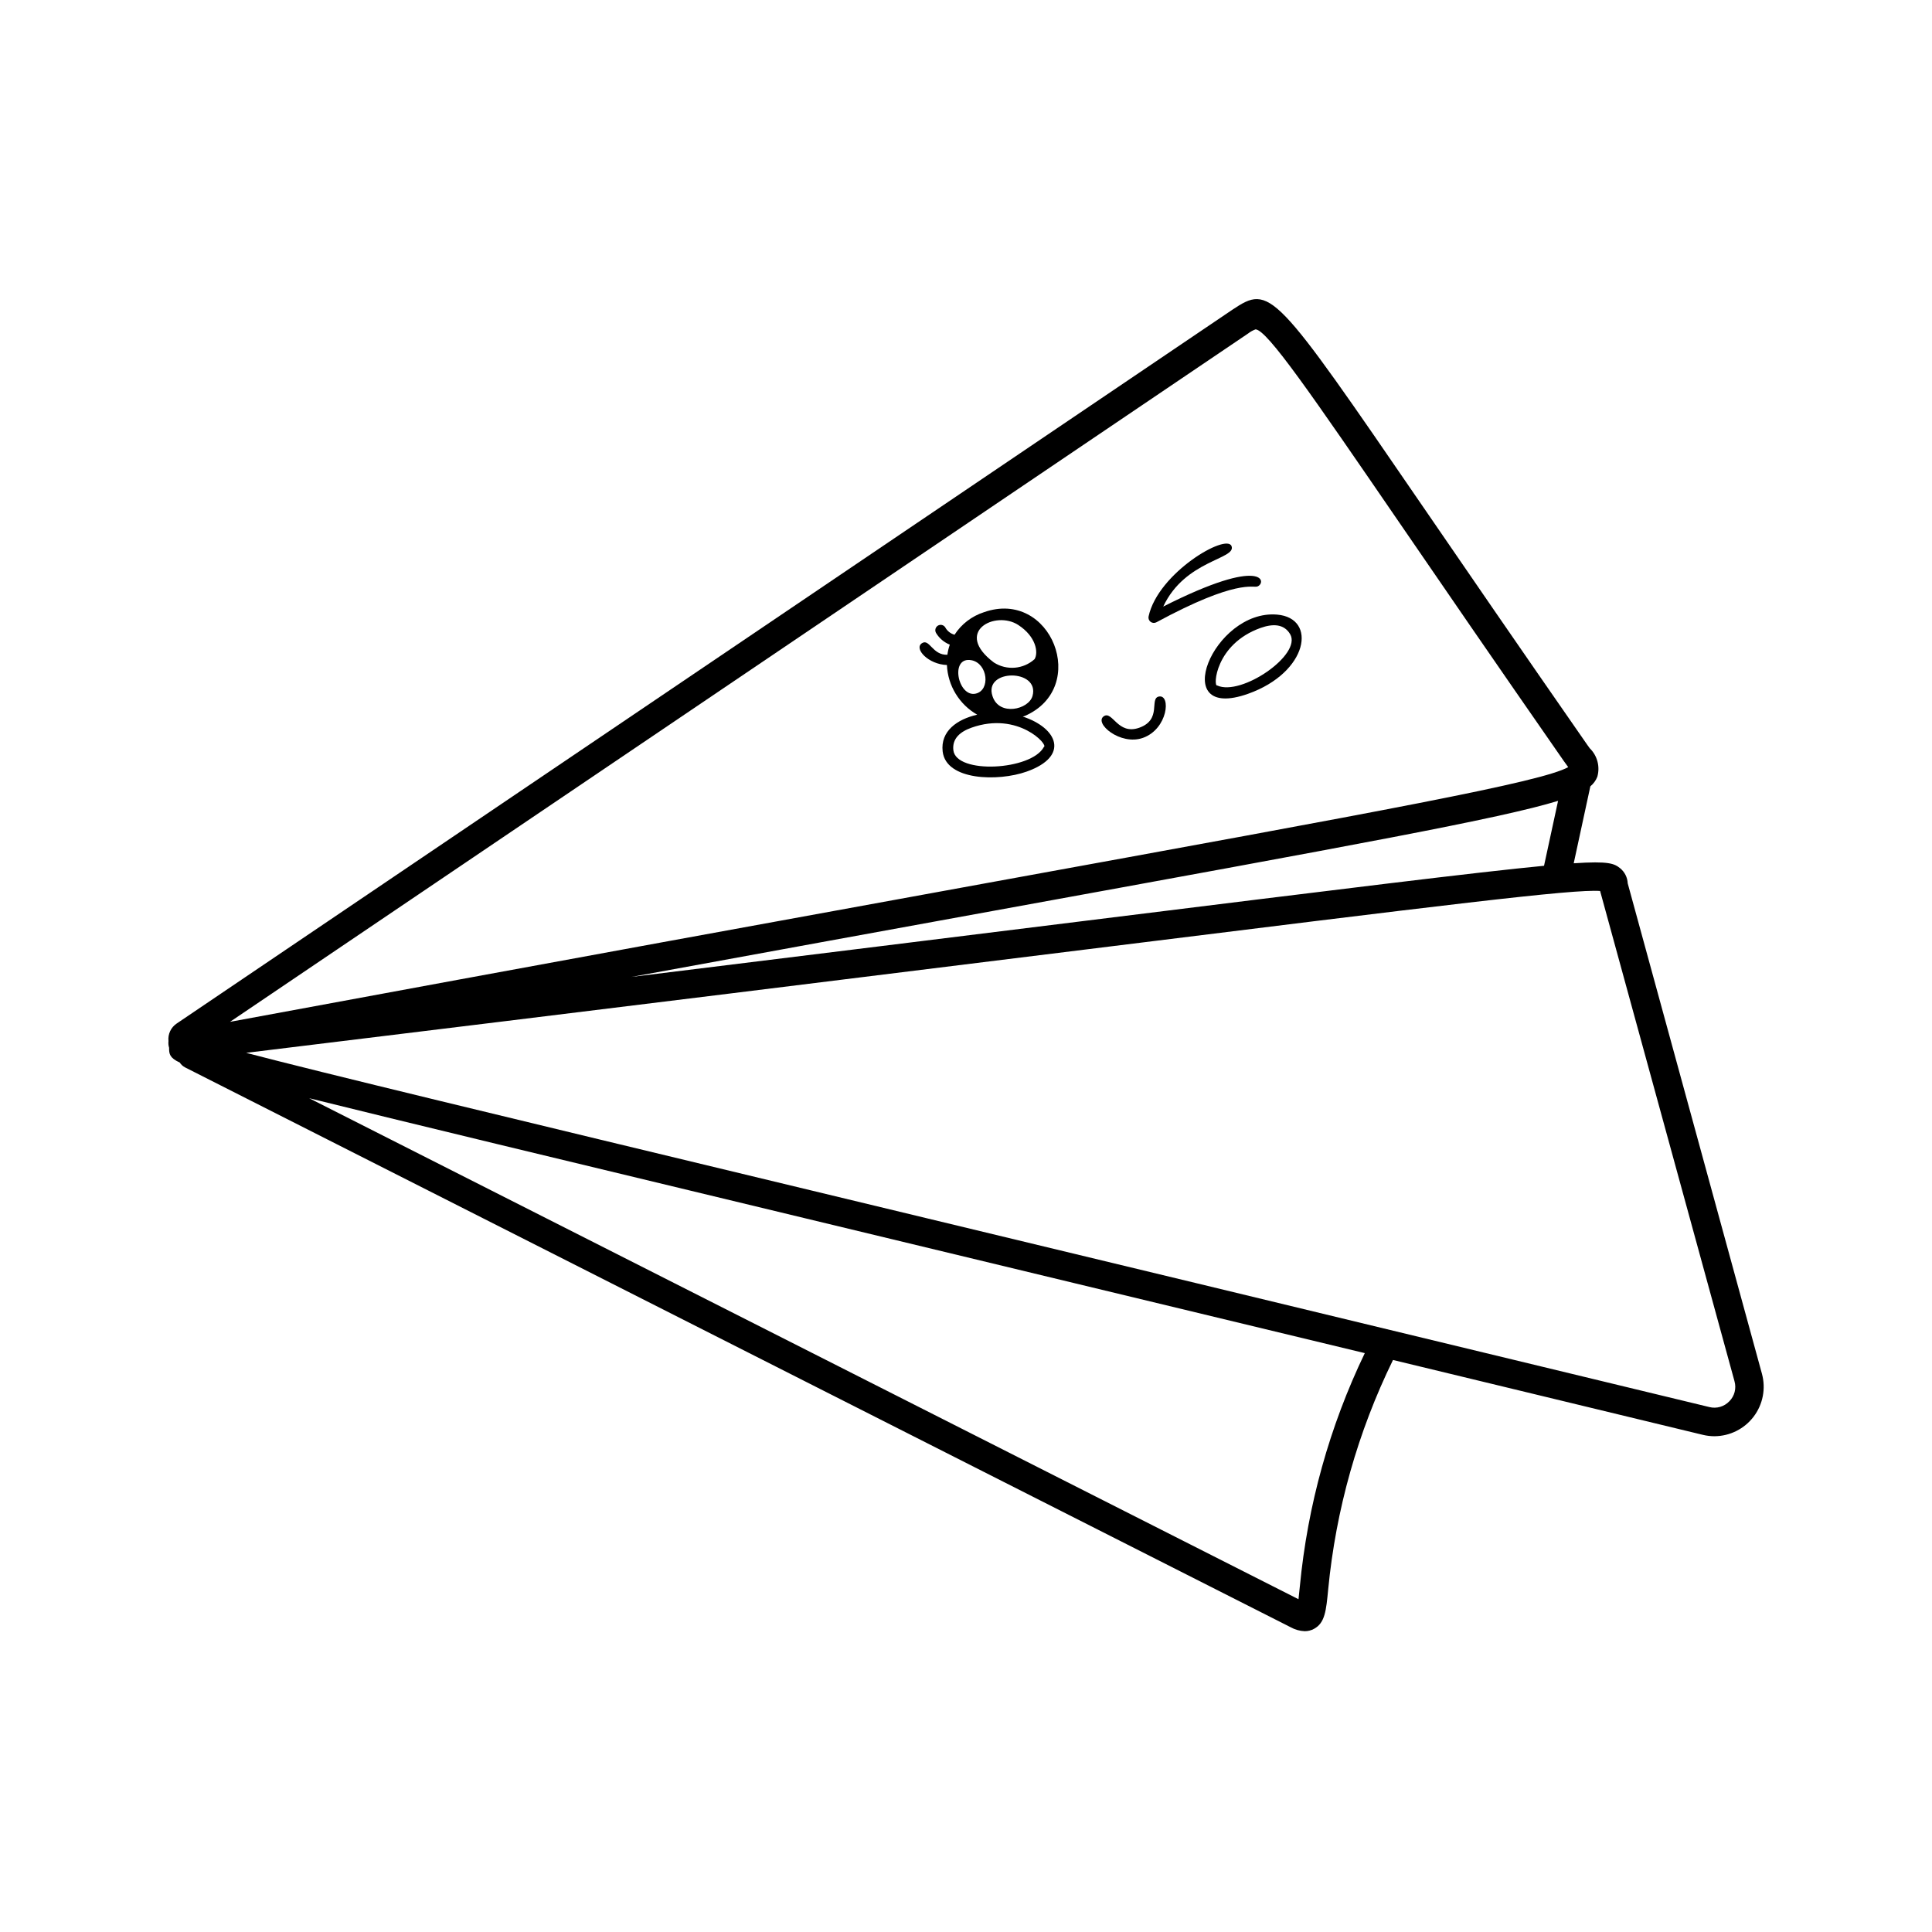 <?xml version="1.0" encoding="UTF-8"?>
<!-- Uploaded to: SVG Repo, www.svgrepo.com, Generator: SVG Repo Mixer Tools -->
<svg fill="#000000" width="800px" height="800px" version="1.1" viewBox="144 144 512 512" xmlns="http://www.w3.org/2000/svg">
 <g>
  <path d="m575.36 378.09c-0.07-1.551-0.793-3-1.996-3.988-1.574-1.25-2.973-1.949-12.312-1.324l4.41-20.402 0.004 0.004c0.82-0.672 1.453-1.543 1.84-2.527 0.77-2.691 0.004-5.59-2-7.547l-0.703-0.973c-18.379-26.43-32.52-47.055-43.512-63.078-39.625-57.793-40.383-58.906-50.508-52.168l-279.76 189.16c-1.535 1.027-2.371 2.824-2.172 4.664-0.066 0.59-0.012 1.191 0.164 1.762-0.02 1.664 0.156 2.672 2.828 3.922 0.34 0.523 0.809 0.957 1.359 1.254l293 148.37c1.148 0.645 2.43 1.012 3.746 1.066 0.871 0.008 1.727-0.211 2.492-0.629 2.894-1.586 3.199-4.754 3.75-10.504 2.035-21.113 7.852-41.688 17.168-60.742 25.375 6.125 52.641 12.711 82.07 19.828 1.023 0.25 2.074 0.379 3.129 0.379 4.074-0.023 7.906-1.938 10.371-5.184 2.465-3.242 3.277-7.449 2.203-11.379zm-22.176-4.648c-17.672 1.691-52.301 5.988-122.49 14.695-31.938 3.961-71.227 8.836-119.4 14.766 37.234-6.824 69.082-12.621 95.742-17.48 97.164-17.695 134.77-24.543 149.87-29.191zm-78.395-141.08c0.586-0.461 1.246-0.824 1.949-1.078 3.113 0.184 14.812 17.246 38.121 51.238 10.996 16.035 25.148 36.676 43.539 63.121l0.824 1.141c0.117 0.16 0.25 0.336 0.375 0.516-7.211 3.969-47.047 11.227-153.92 30.688-48.961 8.914-115.22 20.984-200.72 36.812zm13.68 332.06c-0.109 1.145-0.23 2.375-0.355 3.387l-262.18-132.77c24.512 6.086 65.621 15.98 131.58 31.852 39.594 9.531 88.324 21.262 148.17 35.699v0.004c-9.34 19.43-15.168 40.359-17.211 61.824zm113.82-49.062h-0.004c-1.355 1.422-3.371 2.008-5.277 1.527-102.79-24.859-179.96-43.438-237.72-57.336-84.371-20.305-129.43-31.148-150.06-36.535 98.473-12.004 170.18-20.898 222.4-27.379 96.047-11.918 129.36-16.062 136.42-15.516 0.023 0.098 0.047 0.195 0.078 0.297l35.535 129.63-0.004-0.004c0.543 1.891 0.02 3.922-1.367 5.316z"/>
  <path d="m474.76 327.86c15.941-5.66 18.406-20.086 7.672-20.984-16.922-1.422-29.129 28.605-7.672 20.984zm3.344-17.465c3.094-1.098 6.129-1.145 7.789 1.652 3.231 5.441-12.996 16.539-19.324 13.613-1.102 0.391-0.555-10.973 11.535-15.266z"/>
  <path d="m416.08 348.48c11.504-4.086 8.137-11.594-1.035-14.582 0.176-0.066 0.34-0.082 0.516-0.152 17.344-7.531 6.996-33.824-10.84-27.492-3.195 1.035-5.934 3.137-7.758 5.957-1.059-0.289-1.953-1-2.469-1.965-0.426-0.66-1.305-0.852-1.965-0.43-0.664 0.422-0.859 1.297-0.445 1.961 0.844 1.387 2.113 2.461 3.625 3.062-0.305 0.867-0.52 1.766-0.645 2.68-4 0.145-4.734-4.414-6.769-3.043-2.137 1.445 1.746 5.606 6.648 5.758v-0.004c0.238 5.477 3.269 10.449 8.027 13.172-5.297 1.211-9.781 4.332-9.156 9.742 0.891 7.731 14.707 8.02 22.266 5.336zm1.539-20.027c-1.016 3.602-8.832 5.422-10.586 0.062-2.496-7.332 12.613-7.324 10.59-0.062zm-3.762-18.82c4.684 3.035 5.387 7.269 4.32 9.043h0.004c-2.984 2.695-7.406 3.062-10.793 0.891-10.805-8.141 0.371-13.902 6.473-9.938zm-12.332 9.348c4.25 0.902 4.996 7.906 1.074 8.832-4.75 1.121-7.027-10.035-1.074-8.832zm-4.875 23.836c-0.359-3.121 1.852-4.926 4.812-5.977 12.398-4.402 20.473 4.648 19.176 5.109-3.297 6.215-23.246 7.305-23.988 0.867z"/>
  <path d="m446.87 339.55c6.66-2.367 7.477-11.539 4.269-10.965-2.648 0.496 0.879 6.102-5.227 8.273-5.703 2.027-7.078-4.566-9.375-3.059-2.738 1.816 4.363 7.867 10.332 5.75z"/>
  <path d="m450.46 308.91c21.387-11.566 25.535-9.051 26.758-9.484 2.481-0.883 2.148-8.387-24.949 5.32 5.809-12.402 19.414-12.5 18.102-16.012-1.309-3.496-19.484 7.07-21.984 18.617-0.121 0.547 0.09 1.109 0.535 1.445s1.047 0.379 1.539 0.113z"/>
 </g>
</svg>